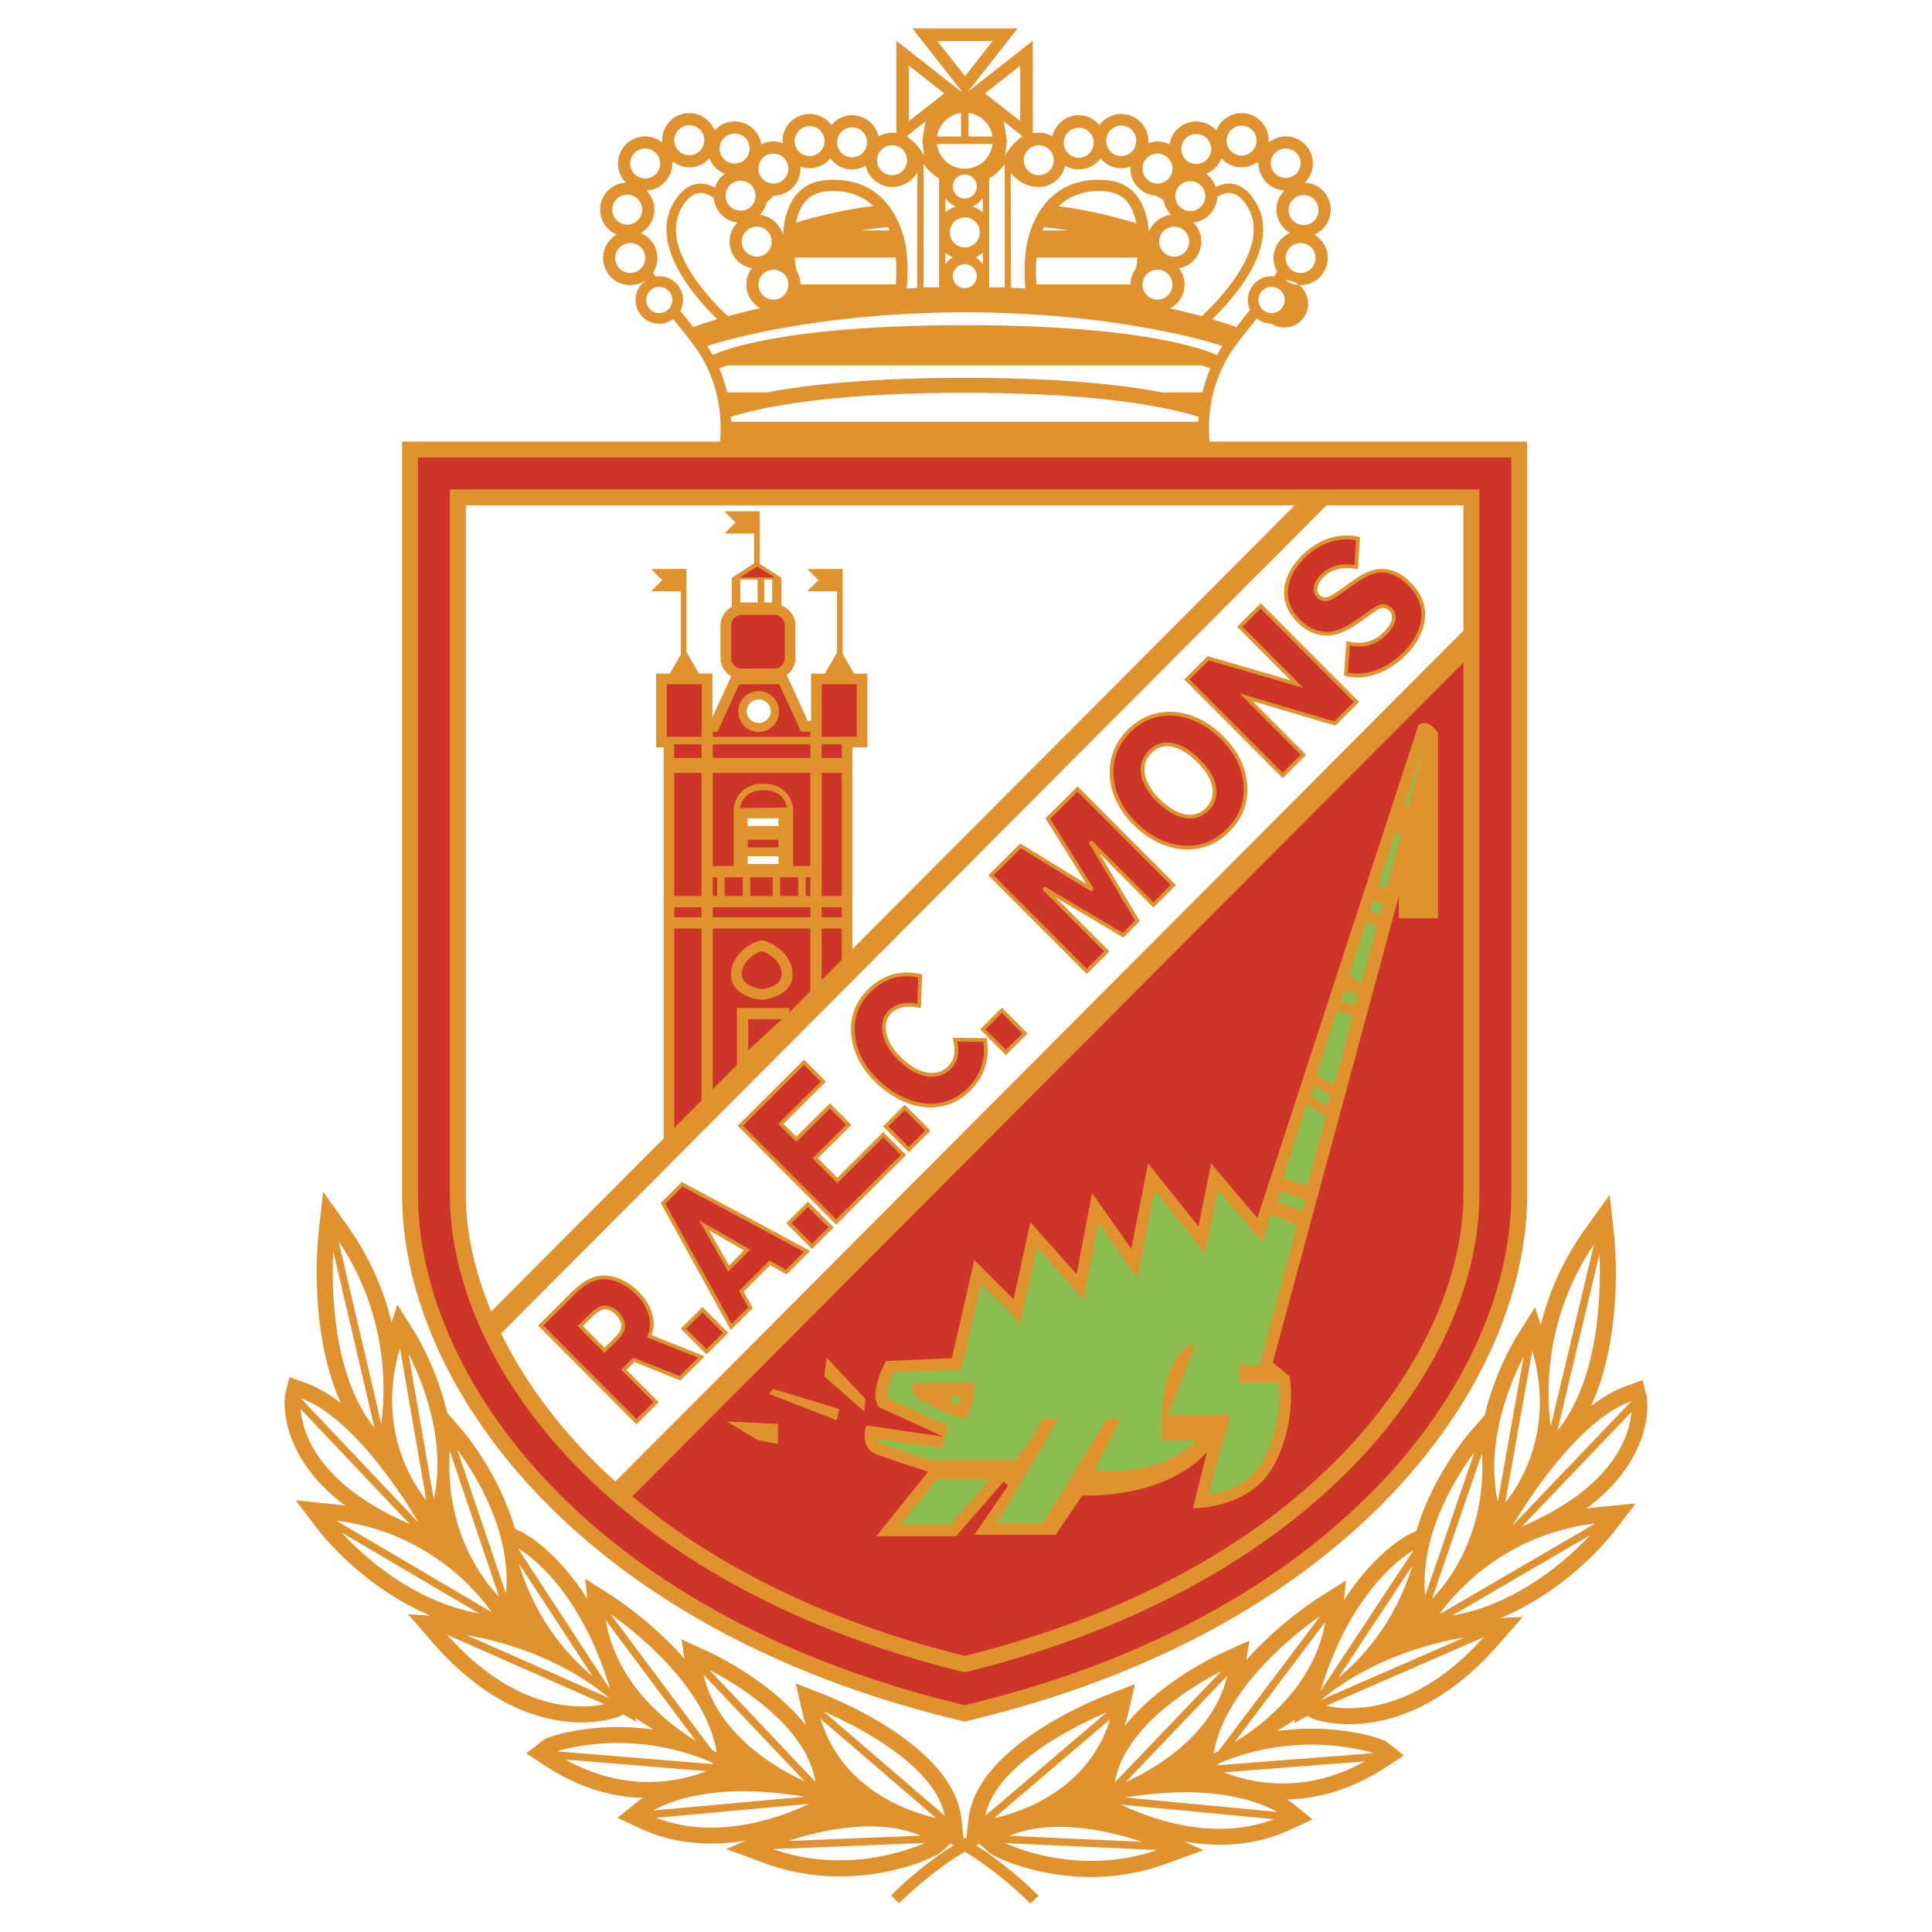 <svg xmlns="http://www.w3.org/2000/svg" width="2500" height="2500" viewBox="0 0 192.756 192.756"><g fill-rule="evenodd" clip-rule="evenodd"><path fill="#fff" d="M0 0h192.756v192.756H0V0z"/><path d="M120.678 44.06c-.301-3.479.555-6.851 2.662-9.671.607-.811 1.318-1.69 2.053-2.62.406.326.914.529 1.475.529a2.366 2.366 0 1 0 1.285-4.354.39.39 0 0 0 .02-.03c.447.329.996.53 1.592.53a2.71 2.71 0 0 0 2.707-2.705c0-.998-.549-1.861-1.355-2.331a2.709 2.709 0 0 0 1.652-2.492 2.7 2.7 0 0 0-2.578-2.692c.49-.49.793-1.166.793-1.912a2.707 2.707 0 0 0-2.705-2.705c-.66 0-1.256.246-1.727.638.01-.084.027-.167.027-.254a2.71 2.71 0 0 0-2.707-2.706c-1.15 0-2.127.725-2.518 1.739a2.69 2.69 0 0 0-2.006-.906c-1.35 0-2.461.996-2.664 2.29a2.67 2.67 0 0 0-1.201-.294c-.328 0-.639.068-.93.175.004-.071.02-.139.02-.212a2.708 2.708 0 0 0-2.705-2.706c-.891 0-1.676.439-2.17 1.106a2.687 2.687 0 0 0-2.068-.982c-1.289 0-2.369.91-2.637 2.122a2.49 2.49 0 0 0-1.354-.376c-.217 0-.412.023-.596.053V4.065l-6.44 5.057h-.009l4.936-6.287H91.032l4.926 6.281-.081.011-6.445-5.062v9.212a2.744 2.744 0 0 0-.427-.037c-.495 0-.953.143-1.352.375a2.71 2.71 0 0 0-2.638-2.121c-.834 0-1.571.387-2.068.983a2.695 2.695 0 0 0-2.171-1.107 2.71 2.71 0 0 0-2.706 2.706c0 .073.016.141.022.212a2.697 2.697 0 0 0-.932-.175c-.433 0-.838.112-1.202.294a2.703 2.703 0 0 0-2.663-2.29c-.797 0-1.509.354-2.004.906a2.705 2.705 0 0 0-2.52-1.739 2.709 2.709 0 0 0-2.706 2.706c0 .087.018.17.026.254a2.683 2.683 0 0 0-1.725-.638 2.708 2.708 0 0 0-2.706 2.705 2.7 2.7 0 0 0 .793 1.912 2.702 2.702 0 0 0-2.578 2.692 2.71 2.71 0 0 0 1.651 2.492 2.696 2.696 0 0 0-1.354 2.331 2.709 2.709 0 0 0 2.706 2.705c.559 0 1.078-.17 1.51-.461l.014.023c-.6.43-.995 1.129-.995 1.923a2.372 2.372 0 0 0 2.369 2.37c.525 0 1.006-.178 1.399-.467.716.907 1.411 1.765 2.003 2.558 2.109 2.821 2.963 6.192 2.662 9.671H40.116v75.126c0 18.615 17.083 42.889 54.592 52.199l1.533.379 1.531-.379c37.512-9.311 54.596-33.584 54.596-52.199V44.06h-31.69zm-18.653-30.467a5.507 5.507 0 0 0-1.766 1.983c.01-.062.027-.123.035-.187l.158-1.339-.193-1.288c-.035-.229-.098-.45-.15-.672l1.916 1.503zm-9.651-1.502c-.054.222-.116.442-.15.672l-.194 1.288.159 1.339c.007.063.026.124.035.187a5.505 5.505 0 0 0-1.765-1.983l1.915-1.503zM75.862 30.75a69.225 69.225 0 0 0-3.229.798c-1.491-1.376-6.926-6.803-4.642-10.801.528-.923 1.12-1.423 1.762-1.488.563-.057 1.087.222 1.454.491a2.697 2.697 0 0 0 2.377 2.451 2.695 2.695 0 0 0-.79 1.909c0 1.328.962 2.43 2.226 2.657a2.683 2.683 0 0 0-.56 1.629c0 1.016.571 1.892 1.402 2.354zm44.023.801a67.828 67.828 0 0 0-3.137-.781 2.698 2.698 0 0 0 1.436-2.375 2.68 2.68 0 0 0-.559-1.629 2.706 2.706 0 0 0 2.225-2.657c0-.745-.301-1.419-.789-1.909a2.695 2.695 0 0 0 2.385-2.544c.357-.235.824-.448 1.32-.397.643.064 1.234.565 1.762 1.488 2.286 4-3.155 9.43-4.643 10.804zm-14.264-10.977c1.016-.964 2.5-1.666 4.684-1.481 1.002.084 1.752.483 2.289 1.22.396.546.633 1.231.777 1.956-1.484-.448-4.586-1.302-7.75-1.695zM79.41 22.205c.146-.702.387-1.362.775-1.893.537-.737 1.286-1.136 2.289-1.22 2.167-.183 3.646.507 4.661 1.46-3.084.365-6.139 1.183-7.725 1.653z" fill="#e0922f"/><path d="M96.252 39.19c-13.819.005-20.531 1.499-23.335 2.405.011.163.03.324.037.488h46.612c.006-.162.025-.321.035-.483-2.792-.906-9.503-2.405-23.349-2.41zM69.666 18.329c.631-.063 1.2.137 1.66.393.178-.56.522-1.046.989-1.384a2.71 2.71 0 0 1-1.537-1.547 2.686 2.686 0 0 1-2.004.905c-.587 0-1.12-.203-1.562-.523l-.145.062c.002.025.008.05.008.077a2.703 2.703 0 0 1-2.579 2.693c.49.489.792 1.166.792 1.912 0 .997-.548 1.86-1.354 2.33a2.71 2.71 0 0 1 1.652 2.493c0 .537-.162 1.034-.433 1.456.082.135.175.267.26.401.121-.018.24-.036.365-.036a2.372 2.372 0 0 1 2.37 2.369c0 .39-.104.751-.271 1.077l.677.857.6.769c.475-.172 1.293-.45 2.426-.783-2.018-1.938-6.864-7.252-4.4-11.564.687-1.205 1.523-1.863 2.486-1.957zM124.498 29.928a2.371 2.371 0 0 1 2.369-2.369c.088 0 .172.017.258.026.105-.166.207-.332.309-.498a2.67 2.67 0 0 1-.375-1.348 2.71 2.71 0 0 1 1.652-2.493 2.698 2.698 0 0 1-1.354-2.33c0-.746.303-1.422.793-1.912a2.702 2.702 0 0 1-2.578-2.693l.002-.025-.188-.081c-.434.301-.947.49-1.516.49a2.688 2.688 0 0 1-2.004-.906 2.71 2.71 0 0 1-1.537 1.547c.451.325.783.791.967 1.325.439-.227.975-.392 1.557-.334.963.094 1.799.752 2.486 1.955 2.465 4.313-2.385 9.63-4.402 11.566a44.26 44.26 0 0 1 2.43.781l.6-.77c.248-.31.498-.628.75-.949a2.35 2.35 0 0 1-.219-.982zM93.689 17.804v10.857h-1.548V16.346a4.825 4.825 0 0 0 1.548 1.458zM98.691 17.804v10.857h1.549V16.346a4.818 4.818 0 0 1-1.549 1.458zM116.09 19.952l-.783-.446a2.7 2.7 0 0 1-2.529-2.687c0-.074.016-.142.021-.213a2.674 2.674 0 0 1-.932.175 2.69 2.69 0 0 1-2.068-.982 2.692 2.692 0 0 1-2.17 1.106c-.494 0-.953-.143-1.352-.376a2.707 2.707 0 0 1-2.639 2.122c-1.875 0-2.797-1.434-2.797-1.434l.035 11.496c.48.022.963.045 1.43.073-.076-.938-.16-2.72.129-4.358.207-1.172 1.562-6.994 7.963-6.455 1.328.111 2.373.676 3.104 1.679.703.967 1.016 2.227 1.127 3.47a2.712 2.712 0 0 1 2.209-1.688 2.688 2.688 0 0 1-.748-1.482zM91.523 17.217s-.77 1.434-2.518 1.434c-1.255 0-2.37-.91-2.639-2.121a2.674 2.674 0 0 1-1.35.375 2.692 2.692 0 0 1-2.171-1.106 2.689 2.689 0 0 1-2.068.982c-.329 0-.639-.067-.932-.175.006.071.022.14.022.213a2.707 2.707 0 0 1-2.662 2.701l-.696.654c-.12.483-.362.919-.704 1.261a2.7 2.7 0 0 1 2.312 2.038c.082-1.352.387-2.763 1.157-3.82.73-1.002 1.774-1.567 3.103-1.679 6.4-.539 7.756 5.282 7.963 6.455.289 1.632.207 3.405.129 4.348.338-.02.688-.035 1.033-.052l.021-11.508zM97.451 27.55a1.195 1.195 0 1 1-2.39 0 1.195 1.195 0 0 1 2.39 0z" fill="#fff"/><path d="M125.557 29.928a1.31 1.31 0 0 0 2.62 0 1.309 1.309 0 1 0-2.62 0zM67.087 29.928a1.309 1.309 0 1 1-2.618 0 1.309 1.309 0 0 1 2.618 0zM128.27 25.739a1.495 1.495 0 1 0 2.99-.003 1.495 1.495 0 0 0-2.99.003zM64.375 25.739a1.495 1.495 0 1 1-2.99-.002 1.495 1.495 0 0 1 2.99.002zM128.568 20.917a1.494 1.494 0 1 0 2.987.001 1.494 1.494 0 0 0-2.987-.001zM64.077 20.917a1.494 1.494 0 1 1-2.989 0 1.494 1.494 0 0 1 2.989 0zM126.781 16.312a1.496 1.496 0 0 0 2.99 0 1.495 1.495 0 1 0-2.99 0zM65.863 16.312a1.495 1.495 0 1 1-2.99 0 1.495 1.495 0 0 1 2.99 0zM122.377 13.991a1.496 1.496 0 1 0 2.991-.001 1.496 1.496 0 0 0-2.991.001zM70.268 13.991a1.495 1.495 0 1 1-2.99 0 1.495 1.495 0 0 1 2.99 0zM113.988 16.819a1.495 1.495 0 1 0 2.99-.002 1.495 1.495 0 0 0-2.99.002zM78.656 16.819a1.494 1.494 0 1 1-2.989 0 1.494 1.494 0 0 1 2.989 0zM110.373 14.076a1.494 1.494 0 0 0 2.988 0 1.495 1.495 0 1 0-2.988 0zM82.271 14.076a1.495 1.495 0 1 1-2.99 0 1.495 1.495 0 0 1 2.99 0zM106.135 14.2a1.494 1.494 0 1 0 2.987.003 1.494 1.494 0 0 0-2.987-.003zM86.51 14.2a1.495 1.495 0 1 1-2.99 0 1.495 1.495 0 0 1 2.99 0zM102.145 15.946a1.496 1.496 0 1 0 2.991-.001 1.496 1.496 0 0 0-2.991.001zM90.5 15.946a1.496 1.496 0 1 1-2.991-.001 1.496 1.496 0 0 1 2.991.001zM117.258 19.526a1.496 1.496 0 1 0 2.991-.001 1.496 1.496 0 0 0-2.991.001zM75.387 19.526a1.495 1.495 0 1 1-2.99 0 1.495 1.495 0 0 1 2.99 0zM115.65 24.109a1.495 1.495 0 1 0 2.99 0 1.495 1.495 0 0 0-2.99 0zM76.995 24.109a1.495 1.495 0 1 1-2.99 0 1.495 1.495 0 0 1 2.99 0zM113.984 28.396a1.495 1.495 0 1 0 2.99-.002 1.495 1.495 0 0 0-2.99.002zM78.661 28.396a1.494 1.494 0 1 1-2.989 0 1.494 1.494 0 0 1 2.989 0zM117.854 14.823a1.494 1.494 0 1 0 2.987.003 1.494 1.494 0 0 0-2.987-.003zM74.792 14.823a1.495 1.495 0 1 1-2.99 0 1.495 1.495 0 0 1 2.99 0zM97.752 23.187a1.495 1.495 0 1 1-2.99-.002 1.495 1.495 0 0 1 2.99.002zM97.451 18.574a1.196 1.196 0 1 1-2.391 0 1.196 1.196 0 0 1 2.391 0zM96.63 13.615h2.39a2.793 2.793 0 0 0-2.39-2.35v2.35zM95.882 13.615v-2.35a2.79 2.79 0 0 0-2.389 2.35h2.389zM93.484 14.362a2.795 2.795 0 0 0 2.771 2.475 2.794 2.794 0 0 0 2.771-2.475h-5.542zM99.041 4.09l-2.762 3.52-2.761-3.52h5.523zM101.787 6.553l-3.519 2.763 3.519 2.76V6.553zM90.688 6.553l3.52 2.763-3.52 2.76V6.553zM98.055 25.197a2.682 2.682 0 0 1-.738.478c.301.171.549.416.738.702v-1.18zM98.055 19.749a2.167 2.167 0 0 1-1.055.85c.397.115.756.32 1.055.588v-1.438zM94.325 25.197c.219.196.466.361.739.478-.3.171-.549.416-.739.702v-1.18zM94.325 19.749c.253.384.618.688 1.056.85a2.74 2.74 0 0 0-1.056.588v-1.438zM96.263 31.155c-13.421.04-22.686 2.371-25.702 3.369.189.292.369.59.538.892 2.304-1.038 9.328-2.968 25.153-2.973 16.699.006 23.238 2.14 25.166 2.979.17-.305.352-.604.541-.899-3.014-.997-12.279-3.329-25.696-3.368zM115.939 39.147h4.034l.045-.2.152-.556.172-.549.193-.541.217-.532-.106-.044-.117-.047-.127-.05-.138-.051-.151-.055-.16-.057-.033-.01H88.886v1.397l.214-.01.653-.026.666-.025.681-.022.694-.019.708-.016.722-.014.735-.011.75-.008.764-.005.779-.002.803.002.789.006.771.007.756.012.742.015.725.017.711.02.695.023.682.026.666.028.65.031.639.033.621.035.609.038.594.04.58.041.569.044.552.046.539.047.528.049.513.051.5.052.487.054.474.054.463.056.449.058.438.058.426.06.412.06.402.061.389.062.377.063.367.063.355.063.344.064.07.014z" fill="#fff"/><path fill="#fff" d="M72.548 39.147h3.988l.284-.054.353-.063.364-.064.374-.062.384-.062.396-.061.408-.06.418-.059.43-.058.442-.058.452-.056.465-.054.476-.054.489-.052.5-.05.513-.05.524-.047.537-.046.549-.044.563-.042.574-.04.588-.038.6-.036.614-.034.626-.031.427-.02v-1.397H72.582l-.009.003-.162.057-.151.054-.14.052-.128.05-.118.047-.107.044.215.532.194.54.172.547.152.555.048.211zM103.404 28.376h9.371l.071-.593.201-.561.314-.497.08-.59.043-.451H103.41l-.015.164-.03.606-.008.585.008.546.022.498.017.293zM104.031 22.99h2.598l-.395-.064-.695-.099-.695-.083-.692-.065-.121.311zM79.87 28.376h9.016v-2.692h-9.595l.022.254.069.562.072.466.224.438.143.479.049.493zM85.926 22.99h2.819l-.129-.327-.627.052-.631.069-.632.082-.631.095-.169.029z"/><path fill="#fff" d="M88.886 28.376h.488l.018-.311.021-.495.007-.546-.008-.581-.03-.603-.015-.156h-.481v2.692z"/><path d="M41.706 45.65v73.536c0 18.016 16.706 41.551 53.385 50.654l1.15.285 1.148-.285c36.682-9.104 53.389-32.639 53.389-50.654V45.65H41.706z" fill="#cd3529"/><path d="M44.886 48.831v70.355c0 16.818 15.951 38.877 50.972 47.568l.383.094.382-.094c35.021-8.691 50.973-30.75 50.973-47.568V48.831H44.886z" fill="#e0922f"/><path d="M146.006 62.923V50.42H132.34l-82.347 82.619c2.42 4.949 6.161 10.037 11.402 14.775l84.611-84.891zM85.04 74.561v20.136l44.13-44.276H46.476v68.765c0 3.535.812 7.523 2.532 11.662l17.206-17.262V74.561h-.748v-7.357h1.362l1.101-1.907v-6.314H64.97l1.105-1.105a6486.83 6486.83 0 0 1-1.105-1.106l3.52-.009v8.284l1.245 2.158h1.342v4.362l1.877-4.097a2.123 2.123 0 0 1-1.068-1.836v-3.216c0-.809.458-1.505 1.123-1.866V57.65l2.226-1.438v-2.986h-2.959l1.106-1.105-1.106-1.106 3.52-.009v5.241l2.171 1.403v2.774a2.13 2.13 0 0 1 1.4 1.995v3.216c0 .705-.347 1.326-.875 1.714l2.106 4.594h.326v-4.737h1.374l1.213-2.102v-6.12h-2.958l1.105-1.105a6486.83 6486.83 0 0 1-1.105-1.106l3.52-.009v8.479l1.133 1.963h1.331v7.357c-.001-.002-1.317-.002-1.497-.002z" fill="#fff"/><path d="M63.09 149.293c7.835 6.566 18.704 12.332 33.151 15.916 35.958-8.924 49.765-31.352 49.765-46.023V66.103l-82.916 83.19z" fill="#cd3529"/><path d="M92.596 146.834l-5.172 6.43h7.968l4.752-5.451.42.42-3.355 4.893h8.109l2.656-3.916s8.109.42 12.441-4.332l-1.398 5.592s5.732.139 8.109-4.334c2.375-4.475 1.537-8.809 1.537-8.809l-1.678-1.396 12.582-46.553v2.236h3.914V73.161s-.838-1.539-1.957-.839l-16.076 49.208-4.613-5.451-1.26 6.291-5.031-6.291-1.678 8.527-3.914-5.592-1.537 8.109-4.615-5.174-1.676 7.689-3.916-3.914-2.237 9.785-6.57.279s-1.817 3.217-.699 4.613l6.431 2.936-7.69-1.117s-.839 2.236 1.118 2.936c1.96.699 5.035 1.678 5.035 1.678zM86.224 140.82l-3.99-3.49.25-1.871 3.864 4.115-.124 1.246zM83.73 140.572l-.249 1.121-6.732-2.617.374-.5 6.607 1.996zM77.622 144.062l-1.995-.374-3.117-1.87 5.112.25v1.994z" fill="#e0922f"/><path d="M93.514 147.553l-.009.012s-2.13 2.646-3.646 4.533h5.003c.261-.299 2.017-2.338 3.916-4.545h-5.264zM127.992 117.504l2.461.818 1.84-6.924-1.887-1.283-2.414 7.389zM131.33 107.285l1.799.969 1.838-6.928-1.531-.484-2.106 6.443zM134.605 97.264l1.206.888 1.544-5.816-1.033-.326-1.717 5.254zM140.125 80.369l.367.158 1.824-6.87-2.191 6.712zM137.506 88.382l.834.246 1.428-5.371-.504-.251-1.758 5.376z" fill="#8cbe4f"/><path d="M125.703 136.207l3.699-13.926-2.607-1.117-.236.729-.65 1.986-4.402-5.205-1.277 6.377-5.025-6.281-1.721 8.748-3.898-5.57c-.457 2.402-1.463 7.717-1.463 7.717l-4.668-5.232-1.645 7.541-3.932-3.932c-.588 2.564-1.965 8.596-1.965 8.596l-6.771.289c-.37.803-.642 1.701-.642 2.275 0 .141.043.223.078.318.686.312 6.042 2.758 6.042 2.758l-.652 2.215-6.477-.941c.063.211.179.404.466.506l4.876 1.627h8.477c1.893-2.199 2.619-4.115 2.619-4.115h1.621s-5.143 8.955-6.125 10.391h4.629c.523-.773 6.357-10.391 6.357-10.391h1.371l-2.617 5.111c.072.004 6.293.982 10.217-2.992h-3.486s-.498-8.727 3.367-9.6l-2.744 7.107h6.234s-1.795 6.324-2.201 7.955c1.65-.275 4.232-1.09 5.547-3.562 1.281-2.414 1.541-4.807 1.541-6.348 0-.564-.035-.992-.066-1.287h-3.947v-1.746h2.076v-.001zm-29.487 5.354s-6.626-1.986-5.006-3.607h6.108c0-.001-.335 3.099-1.102 3.607zM130.688 109.402l1.568.836.529-.99-1.568-.836-.529.99zM133.857 99.939l1.36.315.252-1.094-1.36-.314-.252 1.093zM136.967 89.865l-.322 1.074 1.044.314.325-1.074-1.047-.314z" fill="#8cbe4f"/><path fill="#8cbe4f" d="M95.824 140.072h-.873v-.873h.873v.873zM127.41 119.885l2.508.941.394-1.051-2.507-.939-.395 1.049z"/><path fill="#cd3529" d="M78.005 101.689h-3.357v3.106l3.357-3.106zM69.992 90.517h-2.718v.998h2.718v-.998zM71.114 91.515h9.738v-.998h-9.738v.998zM69.992 77.116h-2.718v12.279h2.718V77.116zM81.973 77.116v12.279h2.007V77.116h-2.007zM81.973 74.258v1.362h2.007v-1.362h-2.007zM81.973 91.515h2.007v-.998h-2.007v.998zM69.992 74.258h-2.718v1.362h2.718v-1.362zM67.274 73.51h2.718v-.746h.025v-4.5h-3.491V73.5h.748v.01zM69.992 92.637h-2.718v19.884l2.718-2.726V92.637zM81.985 68.264v4.737h-.012v.509h2.007v-.01h1.495v-5.236h-3.49zM81.973 92.637v5.136l2.007-2.013v-3.123h-2.007zM80.852 74.258h-9.738v1.362h9.738v-1.362z"/><path fill="#cd3529" d="M71.114 92.637v16.033l2.412-2.422v-5.68h5.236v.428l2.09-2.098v-6.261h-9.738z"/><path d="M76.004 93.831c-.651 0-3.067 1.163-3.067 3.401 0 2.24 2.9 2.512 3.067 2.525.167-.014 3.067-.285 3.067-2.525.001-2.238-2.415-3.401-3.067-3.401z" fill="#e0922f"/><path d="M74.016 97.186c0 1.225 1.681 1.463 1.988 1.496.305-.033 1.986-.271 1.986-1.496 0-1.483-1.677-2.244-1.986-2.283-.311.039-1.988.799-1.988 2.283zM78.307 65.633c0 .592-.48 1.073-1.071 1.073h-3.217c-.592 0-1.072-.48-1.072-1.073v-3.216c0-.592.48-1.072 1.072-1.072h3.217c.591 0 1.071.48 1.071 1.072v3.216zM71.114 73.51h9.738v-.509h-.934l-2.171-4.737h-3.99l-2.172 4.737h-.471v.509zM73.832 57.604l1.722-1.07 1.722 1.07h-3.444z" fill="#cd3529"/><path fill="#fff" d="M75.586 60.108h-1.724v-2.293h1.724v2.293zM77.039 60.108h-.794v-2.293h.794v2.293z"/><path d="M73.661 70.988a2.034 2.034 0 1 0 2.033-2.034 2.036 2.036 0 0 0-2.033 2.034z" fill="#e0922f"/><path d="M76.903 70.988a1.21 1.21 0 0 1-2.416 0 1.208 1.208 0 1 1 2.416 0z" fill="#fff"/><path fill="#cd3529" d="M72.3 87.525v1.87h1.804v-1.87H72.3zM74.853 87.525v1.87h2.231v-1.87h-2.231zM77.833 87.525v1.87h1.804v-1.87h-1.804zM80.852 87.525h-.467v1.87h.467v-1.87zM73.832 80.616c.017-.126.253-1.785 2.333-1.788 2.077.003 2.314 1.546 2.335 1.734l-4.668.054z"/><path d="M71.114 77.116v9.287h2.081v-5.787s.22-2.42 2.968-2.424c2.749.004 2.969 2.424 2.969 2.424v5.787h1.72v-9.287h-9.738z" fill="#cd3529"/><path fill="#fff" d="M77.671 82.409h-3.075v-.769h3.075v.769zM77.671 86.197h-3.075v-.769h3.075v.769z"/><path fill="#cd3529" d="M77.671 84.55h-3.075v-.769h3.075v.769zM71.114 87.525v1.87h.438v-1.87h-.438z"/><path d="M158.258 150.512c7.033-5.223 6.064-11.029 6.047-11.102l-.424-1.709-1.658.594c-1.189.426-2.359 1.127-3.484 1.988 3.309-7.154 2.363-16.475 2.312-16.947l-.447-4.133-2.426 3.375a27.84 27.84 0 0 0-4.453 9.617l-.58-1.771-1.803 2.865c-.139.221-2.145 3.465-3.205 7.893l-1.561 1.803c-.205.238-3.66 4.295-5.252 9.742l-.639.307c-.193.092-3.443 1.709-6.607 6.646l.201-1.992-2.764 1.754c-.256.162-3.926 2.523-7.17 6.184l.311-1.938-2.691 1.211c-.34.152-6.215 2.848-9.77 7.322.133-.408.254-.824.357-1.26l.689-2.932-2.809 1.082c-1.318.508-12.916 5.168-13.784 12.266l-.244 1.994-.132.076-.132-.076-.234-1.994c-.835-7.102-12.401-11.814-13.717-12.33l-2.806-1.096.678 2.936c.101.438.22.854.349 1.26-3.534-4.49-9.395-7.211-9.735-7.365l-2.684-1.225.301 1.939c-3.227-3.676-6.887-6.055-7.143-6.217l-2.754-1.768.191 1.994c-3.142-4.951-6.384-6.584-6.577-6.678l-.638-.309c-1.565-5.455-5.001-9.527-5.207-9.768l-1.552-1.809c-1.041-4.434-3.03-7.686-3.168-7.908l-1.789-2.873-.589 1.768a27.832 27.832 0 0 0-4.409-9.635l-2.411-3.389-.466 4.133c-.053.473-1.042 9.789 2.235 16.955-1.121-.865-2.29-1.57-3.477-2.002l-1.654-.604-.431 1.709c-.018.07-1.015 5.875 5.994 11.129a27.004 27.004 0 0 0-1.302-.168l-3.637-.363 2.213 2.908c.223.293 4.444 5.752 11.212 8.58l-2.223-.131 2.484 2.854c5.514 6.334 10.853 7.809 14.36 7.932 1.665.057 3.785-.234 4.609-.799l1.344.758-.115-.385c.559.369 1.126.729 1.705 1.078.027.023.055.045.082.07-6.023-.848-10.552.73-10.916 1.014l-1.75 1.361 1.851 1.221c3.544 2.338 6.925 3.145 9.789 3.227-.338.207-.524.352-.562.381l-1.984 1.604 2.313 1.076c3.606 1.676 7.356 1.717 10.531 1.18l-1.987.855 3.729 1.381c9.09 3.359 17.139-.541 17.712-1.072l.913-.842c.108.053.214.113.321.168-3.423 2.141-6.102 4.852-6.241 4.994l.802.783c.035-.035 2.989-3.025 6.564-5.146 3.566 2.139 6.505 5.143 6.541 5.178l.807-.781c-.139-.143-2.805-2.865-6.219-5.021.107-.055.215-.115.324-.168l.908.848c.57.531 8.611 4.471 17.717 1.152l3.736-1.361-1.984-.867c3.174.551 6.924.529 10.537-1.131l2.318-1.066-1.977-1.611c-.037-.029-.223-.176-.561-.383 2.863-.07 6.248-.859 9.803-3.182l1.857-1.211-1.744-1.371c-.363-.285-4.885-1.885-10.912-1.064l.084-.07c.58-.346 1.148-.703 1.709-1.068l-.117.383 1.348-.752c.822.57 2.939.869 4.605.82 3.508-.105 8.854-1.557 14.396-7.865l2.498-2.842-2.223.121c6.779-2.797 11.025-8.234 11.25-8.527l2.227-2.898-3.639.348c-.436.039-.869.095-1.295.158z" fill="#e0922f"/><path d="M38.032 142.037c.394-2.709.917-10.504-4.248-18.203l4.248 18.203zM33.248 124.826c-.175 3.598-.112 12.393 4.116 17.641l-4.116-17.641zM41.782 151.932c-1.394-2.361-6.519-10.531-11.784-12.445v.006l11.784 12.439zM29.983 140.566c.168 2.229 1.61 7.475 10.875 11.477l-10.875-11.477zM40.764 135.09l2.512 14.492c1.328-5.969-1.233-11.988-2.512-14.492zM39.904 134.504c-2.355 7.893 1.202 13.395 2.633 15.191l-2.633-15.191zM49.034 160.834c-1.068-1.559-5.995-7.953-15.493-9.125l15.493 9.125zM34.052 152.879c2.074 2.252 7.058 6.9 13.743 8.094l-13.743-8.094zM50.486 159.027c.598-6.307-3.264-12.236-4.859-14.385l4.859 14.385zM44.876 144.758c-.519 8.092 3.391 12.971 4.914 14.547l-4.914-14.547zM46.554 163.139l14.264 6.299c-5.08-4.235-11.115-5.766-14.264-6.299zM44.61 163.098c6.948 7.822 13.385 7.418 15.703 6.934l-15.703-6.934zM60.796 168.438l.058.035c-2.899-9.666-7.877-13.223-9.202-14.023l9.144 13.988zM51.768 155.992c1.763 5.914 5.234 9.502 7.339 11.229l-7.339-11.229zM71.154 176.01l-.128-.172c-7.477-3.225-14.003-1.559-15.471-1.109l15.599 1.281zM56.432 175.551c6.212 3.504 11.692 2.086 14.044 1.154l-14.044-1.154zM69.428 173.697l-8.997-12.055c1.069 6.327 6.094 10.268 8.997 12.055zM71.035 174.6c.302.154.478.23.478.23-1.109-6.658-8.399-12.24-10.594-13.785L71.035 174.6zM80.284 179.262c-8.944-1.518-13.618.504-15.13 1.375l15.13-1.375zM65.449 181.361c6.272 2.42 12.895-.244 15.258-1.387l-15.258 1.387zM80.271 177.717l-10.09-10.65c1.427 6.124 7.521 9.484 10.09 10.65zM81.362 177.781c-.924-5.744-8.21-9.949-10.592-11.182l10.592 11.182zM91.857 183.141c-4.443-1.898-10.293-.439-13.24.537l13.24-.537zM77.098 184.488c7.096 2.473 13.363.184 15.194-.617l-15.194.617zM81.868 171.486c2.175 7.172 9.002 9.336 11.516 9.898l-11.516-9.898zM94.256 181.148c-1.041-5.326-9.769-9.395-12.082-10.387l12.082 10.387zM154.715 142.307c-.381-2.711-.869-10.51 4.33-18.186l-4.33 18.186zM159.578 125.117c.158 3.598.055 12.395-4.197 17.621l4.197-17.621zM150.92 152.184c1.402-2.355 6.566-10.5 11.84-12.391l.002.006-11.842 12.385zM162.77 140.871c-.178 2.229-1.645 7.469-10.928 11.428l10.928-11.428zM152.014 135.346l-2.578 14.48c-1.301-5.972 1.287-11.98 2.578-14.48zM152.877 134.764c2.318 7.904-1.264 13.389-2.703 15.18l2.703-15.18zM143.625 161.053c1.076-1.553 6.033-7.926 15.537-9.055l-15.537 9.055zM158.645 153.166c-2.086 2.242-7.09 6.867-13.781 8.031l13.781-8.031zM142.182 159.238c-.568-6.309 3.32-12.221 4.926-14.363l-4.926 14.363zM147.857 144.996c.48 8.092-3.451 12.953-4.982 14.523l4.982-14.523zM146.096 163.367l-14.293 6.232c5.099-4.21 11.14-5.71 14.293-6.232zM148.039 163.336c-6.984 7.791-13.418 7.357-15.734 6.861l15.734-6.861zM131.828 168.602l-.057.033c2.943-9.65 7.938-13.186 9.266-13.98l-9.209 13.947zM140.914 156.199c-1.789 5.904-5.277 9.477-7.391 11.191l7.391-11.191zM121.436 176.125l.129-.17c7.492-3.191 14.01-1.496 15.477-1.039l-15.606 1.209zM136.16 175.734c-6.229 3.475-11.703 2.031-14.051 1.09l14.051-1.09zM123.172 173.82l9.053-12.012c-1.1 6.321-6.141 10.239-9.053 12.012zM121.561 174.717c-.303.15-.479.227-.479.227 1.141-6.652 8.457-12.199 10.658-13.736l-10.179 13.509zM112.291 179.334c8.951-1.477 13.615.568 15.123 1.445l-15.123-1.445zM127.117 181.502c-6.283 2.393-12.895-.303-15.252-1.455l15.252 1.455zM112.311 177.791l10.139-10.605c-1.456 6.119-7.563 9.449-10.139 10.605zM111.219 177.85c.953-5.74 8.256-9.912 10.645-11.131l-10.645 11.131zM100.699 183.16c4.453-1.877 10.297-.391 13.238.598l-13.238-.598zM115.453 184.576c-7.107 2.441-13.363.123-15.191-.686l15.191.686zM110.742 171.551c-2.209 7.164-9.045 9.297-11.57 9.848l11.57-9.848zM98.301 181.156c1.066-5.32 9.822-9.348 12.139-10.328l-12.139 10.328z" fill="#fff"/><path fill="#e0922f" d="M70.09 130.402l-.132.133-2.033 2.026 2.565 2.572 2.165-2.156-2.565-2.575z"/><path d="M70.491 134.605c-.22-.223-1.815-1.822-2.037-2.043l1.635-1.631 2.037 2.043a837.72 837.72 0 0 1-1.635 1.631z" fill="#cd3529"/><path fill="#e0922f" d="M80.61 119.883l-.132.133-2.032 2.023 2.564 2.574 2.165-2.158-2.565-2.572z"/><path d="M81.011 124.084l-2.036-2.043c.212-.213 1.423-1.418 1.635-1.629.221.221 1.816 1.822 2.036 2.041-.211.213-1.422 1.42-1.635 1.631z" fill="#cd3529"/><path d="M88.126 112.936l-4.587 4.572-1.942-1.947 3.345-3.334-2.145-2.152-3.345 3.336-1.279-1.283 4.229-4.215-2.186-2.193-.132.131-6.488 6.469 9.831 9.863 6.979-6.957-2.28-2.29z" fill="#e0922f"/><path d="M83.428 121.652l-9.303-9.334 6.091-6.072 1.658 1.664-4.229 4.215 1.807 1.812 3.345-3.334c.211.213 1.406 1.41 1.617 1.621l-3.345 3.336 2.47 2.477 4.587-4.572 1.752 1.758-6.45 6.429z" fill="#cd3529"/><path fill="#e0922f" d="M90.266 110.227l-.133.132-2.031 2.026 2.564 2.572 2.165-2.156-2.565-2.574z"/><path d="M90.667 114.428l-2.036-2.041 1.635-1.631 2.037 2.043c-.214.211-1.424 1.418-1.636 1.629z" fill="#cd3529"/><path d="M98.525 104.229l-.059-.49-.02-.164-3.408-.035.053.234c.137.604.392 1.727-.501 2.615-.881.879-2.659 1.154-4.769-.963-.937-.941-1.453-1.975-1.451-2.914 0-.57.197-1.066.568-1.436.865-.861 2.018-.658 2.708-.537l.212.037.03-.211.112-3.162-.196-.035c-.561-.104-1.605-.299-2.914.104-.852.281-1.606.758-2.312 1.461-1.269 1.266-1.822 2.805-1.644 4.578.18 1.678.961 3.223 2.324 4.588 2.514 2.523 6.585 3.877 9.582.891 1.224-1.22 1.838-2.882 1.685-4.561z" fill="#e0922f"/><path d="M96.577 108.525c-2.814 2.805-6.667 1.504-9.053-.891-1.302-1.305-2.047-2.771-2.218-4.363-.168-1.678.334-3.076 1.536-4.275.663-.66 1.37-1.107 2.161-1.367 1.141-.352 2.062-.213 2.611-.113l-.093 2.635c-.737-.125-1.915-.268-2.847.662-.443.439-.677 1.027-.678 1.699-.001 1.039.553 2.166 1.56 3.178 2.305 2.311 4.295 1.965 5.299.965.593-.592.75-1.27.75-1.859 0-.34-.052-.631-.104-.879.37.006 2.343.027 2.613.029l.037.312a5.342 5.342 0 0 1-1.574 4.267z" fill="#cd3529"/><path fill="#e0922f" d="M99.957 100.537l-.133.133-2.031 2.023 2.564 2.575 2.164-2.159-2.564-2.572z"/><path d="M100.357 104.738l-2.037-2.043 1.635-1.629 2.037 2.043-1.635 1.629z" fill="#cd3529"/><path d="M117.328 88.303l-9.816-9.851-.133.132-3.076 3.066 4.098 6.557-6.611-4.05-3.184 3.171 9.818 9.849 2.266-2.256-5.379-5.398 6.764 4.016 1.641-1.635-4.002-6.738 5.361 5.382 2.253-2.245z" fill="#e0922f"/><path d="M115.076 90.02l-6.16-6.181-.293.228s4.479 7.536 4.621 7.778l-1.229 1.226-7.787-4.624-.228.292 6.16 6.181-1.734 1.731c-.254-.256-9.037-9.067-9.291-9.32.232-.233 2.523-2.515 2.709-2.7l7.039 4.311.256-.259-4.361-6.977 2.732-2.723 9.289 9.319-1.723 1.718z" fill="#cd3529"/><path d="M135.598 70.033l-9.818-9.849-.133.132-2.219 2.212 5.33 5.346-8.273-2.412-2.334 2.327 9.818 9.849 2.34-2.332-5.338-5.355 8.256 2.447 2.371-2.365z" fill="#e0922f"/><path d="M133.119 71.976l-9.451-2.801 6.111 6.13-1.811 1.804-9.289-9.319c.225-.223 1.777-1.771 1.914-1.906.205.061 9.455 2.757 9.455 2.757l-6.092-6.112 1.82-1.815 9.291 9.319-1.948 1.943z" fill="#cd3529"/><path d="M140.775 58.151c-1.424-1.427-2.955-1.759-4.553-.986-.504.246-.688.365-2.178 1.427-.992.7-1.465 1.007-1.811 1.011a.84.84 0 0 1-.576-.24.758.758 0 0 1-.23-.561c0-.373.232-.826.619-1.213 1.102-1.098 2.475-.931 3.213-.842l.197.023.037-.194.193-2.998-.158-.032c-2.719-.549-4.701.941-5.641 1.878-1.141 1.138-1.771 2.449-1.773 3.692-.002 1.087.455 2.096 1.354 2.999.846.848 1.926 1.32 2.965 1.295 1.289-.027 2.393-.766 3.277-1.359l.676-.483c1.133-.825 1.381-.99 1.824-.884.004.001.389.232.389.232a.97.97 0 0 1 .264.827c-.049.384-.326.838-.803 1.313-1.365 1.362-2.773 1.097-3.529.954l-.207-.039-.236 3.448.156.035c2.967.673 5.33-1.4 5.984-2.052 1.262-1.257 1.957-2.709 1.959-4.091.002-1.154-.472-2.218-1.412-3.16z" fill="#e0922f"/><path d="M139.965 65.137c-.607.605-2.775 2.491-5.48 1.97l.186-2.706c.854.154 2.248.322 3.654-1.081.375-.373.836-.94.91-1.532a1.33 1.33 0 0 0-.371-1.137l-.568-.333c-.623-.15-.994.121-2.096.922l-.697.5c-.846.566-1.896 1.27-3.076 1.294-.938.023-1.918-.41-2.691-1.186-.828-.83-1.246-1.75-1.244-2.734 0-1.143.592-2.361 1.662-3.428.867-.865 2.68-2.213 5.141-1.792l-.16 2.467c-.785-.09-2.191-.191-3.35.961-.463.462-.729 1-.73 1.477 0 .316.117.603.34.826.215.216.539.35.844.35.48-.005.996-.354 2.025-1.08 1.543-1.099 1.66-1.169 2.117-1.393.543-.261 2.176-1.051 4.131.911.867.87 1.305 1.844 1.305 2.896-.006 1.731-1.163 3.142-1.852 3.828z" fill="#cd3529"/><path d="M56.826 129.127l-3.141 3.129 9.817 9.85 2.22-2.213-3.221-3.23c.18-.18.656-.652.78-.777.218.086 4.611 1.846 4.611 1.846l2.417-2.41-5.3-2.115c.124-.35.218-.709.218-1.084 0-1.1-.523-2.264-1.503-3.248-.968-.971-2.164-1.561-3.282-1.615-1.681-.065-2.754 1.006-3.616 1.867zm1.96 2.551c.37-.369.988-.986 1.502-1.041.216-.02.66.021 1.165.529.176.176.537.6.537 1.1 0 .092-.013.186-.04.283-.098.389-.411.699-1.095 1.385 0 0-.378.359-.549.525-.219-.221-1.925-1.932-2.148-2.154l.628-.627z" fill="#e0922f"/><path d="M57.089 129.391c.854-.852 1.82-1.816 3.336-1.76 1.024.051 2.13.602 3.033 1.508.908.91 1.395 1.98 1.395 2.982 0 .391-.074.771-.227 1.129l-.075.176 5.091 2.031-1.84 1.834c-.218-.086-4.611-1.844-4.611-1.844l-1.219 1.213s2.978 2.988 3.221 3.23c-.213.215-1.476 1.475-1.69 1.686l-9.29-9.318 2.876-2.867zm3.162.873c-.598.064-1.182.604-1.73 1.15l-.893.891 2.67 2.678.809-.773c.747-.746 1.082-1.082 1.204-1.564.231-.803-.338-1.488-.594-1.744-.613-.615-1.182-.664-1.466-.638z" fill="#cd3529"/><path d="M67.934 118.02l-2.011 2.006 6.983 12.674 2.209-2.203-.924-1.623c.181-.182 2.475-2.467 2.655-2.646l1.63.92 2.353-2.346-12.797-6.879-.098.097zm2.816 4.736c.831.479 3.158 1.811 3.485 1.998-.255.256-1.244 1.24-1.499 1.496l-1.986-3.494z" fill="#e0922f"/><path d="M68.099 118.383c.235.127 11.686 6.281 12.109 6.51l-1.796 1.789-1.63-.92-3.059 3.049.925 1.621-1.656 1.652-6.607-11.994 1.714-1.707zm1.988 3.965l2.568 4.514 2.192-2.188-5.099-2.922.339.596z" fill="#cd3529"/><path d="M124.453 78.946c-.053 1.558-.639 2.875-1.795 4.025-1.322 1.32-2.906 1.912-4.711 1.76-1.721-.153-3.443-1.014-4.852-2.424-1.643-1.649-2.441-3.495-2.373-5.486.062-1.564.648-2.881 1.793-4.024 2.623-2.613 6.551-2.335 9.551.677 1.643 1.644 2.446 3.485 2.387 5.472zm-9.586-3.796c-.482.502-.684 1.06-.684 1.629 0 1.021.646 2.074 1.455 2.885 1.756 1.762 3.504 2.118 4.672.953.68-.677.713-1.447.672-1.849-.074-.875-.572-1.765-1.525-2.72-1.035-1.038-2.113-1.607-3.037-1.599-.586.005-1.109.24-1.553.701z" fill="#e0922f"/><path d="M121.803 73.737c1.566 1.57 2.332 3.318 2.277 5.197-.049 1.458-.6 2.692-1.686 3.772-1.24 1.238-2.727 1.794-4.414 1.652-1.635-.145-3.275-.967-4.619-2.316-1.508-1.51-2.27-3.188-2.27-4.987 0-.073.002-.146.004-.22.059-1.465.609-2.7 1.686-3.773 2.877-2.869 6.694-1.661 9.022.675zm-5.385.338c-.691.005-1.303.28-1.82.815-1.287 1.336-.99 3.267.775 5.039 1.893 1.898 3.887 2.264 5.201.953a2.615 2.615 0 0 0 .781-2.148c-.082-.963-.615-1.929-1.635-2.949-1.105-1.112-2.279-1.719-3.302-1.71z" fill="#cd3529"/></g></svg>